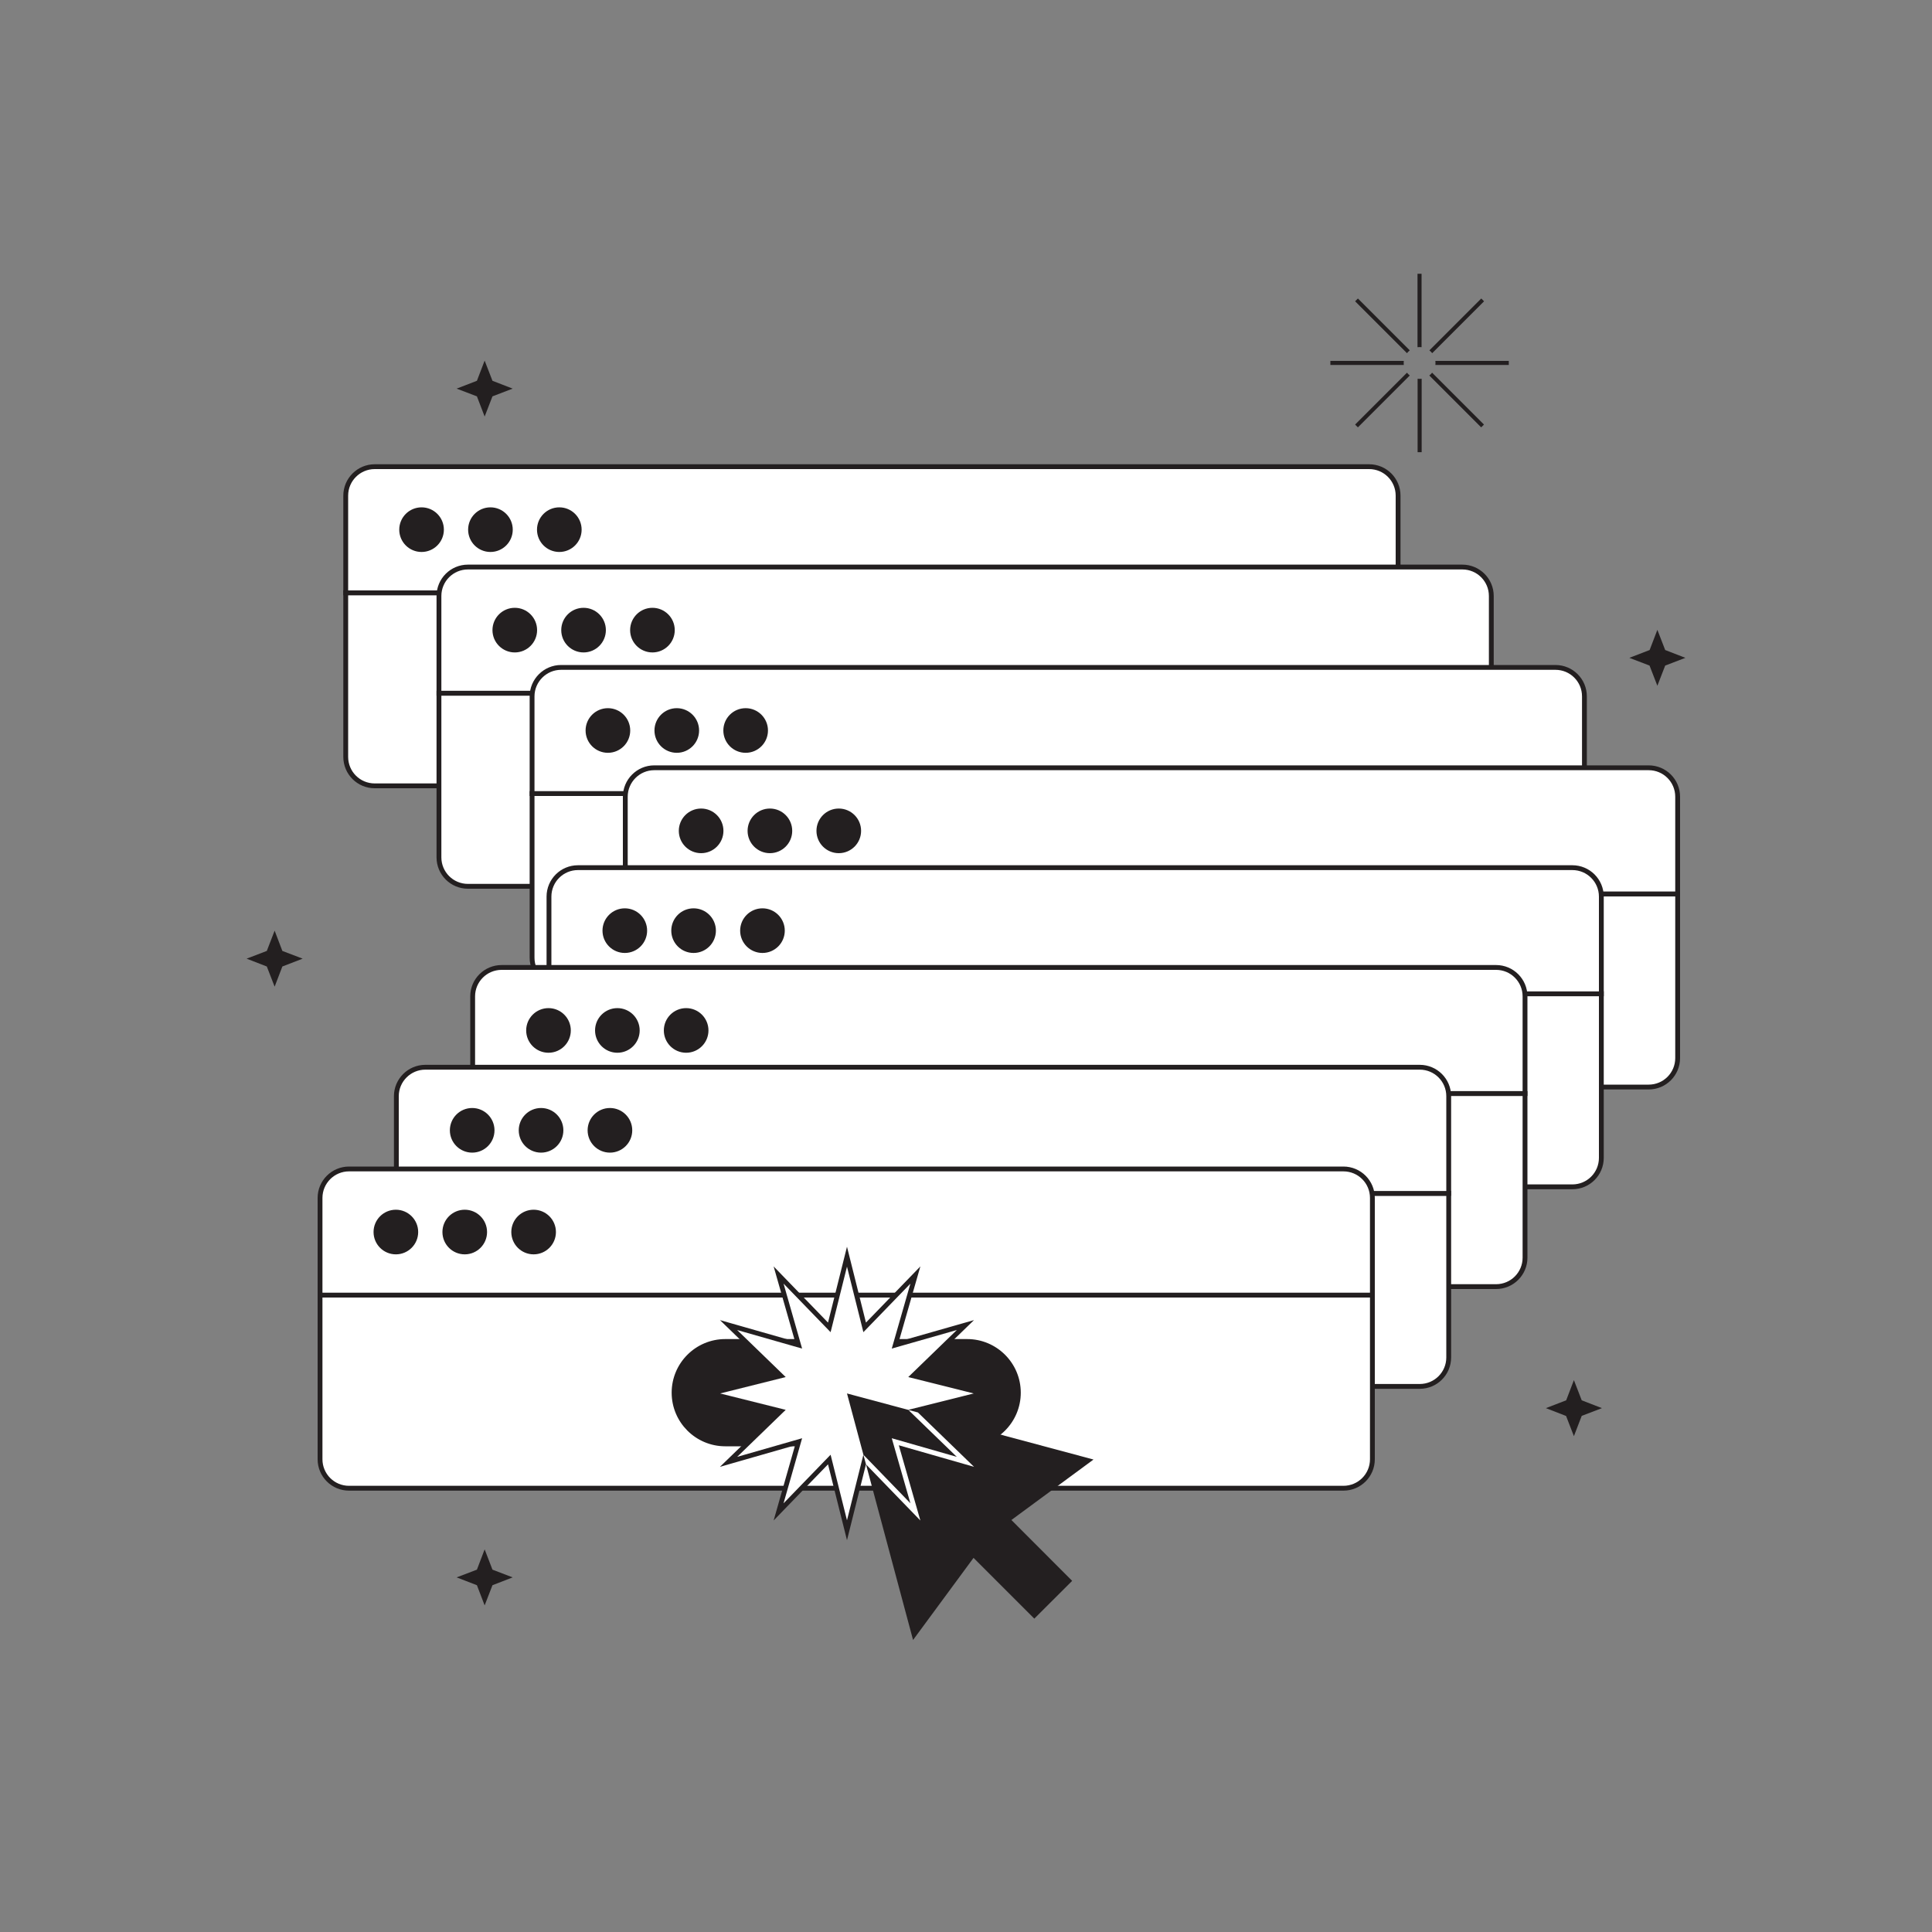 <?xml version="1.0" encoding="utf-8"?>
<!-- Generator: Adobe Illustrator 24.3.0, SVG Export Plug-In . SVG Version: 6.00 Build 0)  -->
<svg version="1.1" id="illustrations" xmlns="http://www.w3.org/2000/svg" xmlns:xlink="http://www.w3.org/1999/xlink" x="0px"
	 y="0px" viewBox="0 0 2000 2000" style="enable-background:new 0 0 2000 2000;" xml:space="preserve">
<rect x="0" y="0" width="2000" height="2000" fill="#808080" stroke="none"/>
<style type="text/css">
	.st0{fill:#FFFFFF;stroke:#231F20;stroke-width:5;stroke-miterlimit:10;}
	.st1{fill:none;stroke:#231F20;stroke-width:5;stroke-miterlimit:10;}
	.st2{fill:#231F20;}
	.st3{fill:#231F20;stroke:#231F20;stroke-width:5;stroke-linejoin:round;stroke-miterlimit:10;}
	.st4{fill:#FFFFFF;stroke:#231F20;stroke-width:5;stroke-linejoin:round;stroke-miterlimit:10;}
	.st5{fill:#231F20;stroke:#231F20;stroke-width:5;stroke-miterlimit:10;}
	.st6{clip-path:url(#SVGID_2_);fill:#FFFFFF;stroke:#231F20;stroke-width:5;stroke-miterlimit:10;}
	.st7{clip-path:url(#SVGID_4_);fill:none;stroke:#FFFFFF;stroke-width:5;stroke-miterlimit:10;}
	.st8{fill:#FFFFFF;stroke:#231F20;stroke-width:5;stroke-linecap:round;stroke-linejoin:round;stroke-miterlimit:10;}
	.st9{fill:#231F20;stroke:#231F20;stroke-width:5;stroke-linecap:round;stroke-linejoin:round;stroke-miterlimit:10;}
	.st10{fill:#FFFFFF;stroke:#FFFFFF;stroke-width:5;stroke-linecap:round;stroke-linejoin:round;stroke-miterlimit:10;}
	.st11{fill:none;stroke:#231F20;stroke-width:5;stroke-linecap:round;stroke-linejoin:round;stroke-miterlimit:10;}
	.st12{fill:none;stroke:#FFFFFF;stroke-width:5;stroke-linecap:round;stroke-linejoin:round;stroke-miterlimit:10;}
	.st13{fill:none;stroke:#231F20;stroke-width:2;stroke-linecap:round;stroke-linejoin:round;}
	.st14{fill:none;stroke:#231F20;stroke-width:2;stroke-linecap:round;stroke-linejoin:round;stroke-dasharray:0,10;}
	
		.st15{fill:none;stroke:#231F20;stroke-width:2;stroke-linecap:round;stroke-linejoin:round;stroke-miterlimit:10;stroke-dasharray:0,10;}
	
		.st16{fill:none;stroke:#231F20;stroke-width:3;stroke-linecap:round;stroke-linejoin:round;stroke-miterlimit:10;stroke-dasharray:0,10;}
	.st17{clip-path:url(#SVGID_6_);fill:#FFFFFF;}
	.st18{fill:#231F20;stroke:#FFFFFF;stroke-width:5;stroke-miterlimit:10;}
	.st19{fill:#FFFFFF;}
	.st20{fill:none;stroke:#231F20;stroke-width:8;stroke-linecap:round;stroke-linejoin:round;stroke-miterlimit:10;}
</style>
<g>
	<g>
		<path class="st0" d="M357.9,613.6h1089.4v169.9c0,16.6-13.4,30-30,30H387.9c-16.6,0-30-13.4-30-30V613.6z"/>
		<path class="st5" d="M777.4,661.6h250.4c29.2,0,53,23.7,53,53v0c0,29.2-23.7,53-53,53H777.4c-29.2,0-53-23.7-53-53v0
			C724.5,685.3,748.2,661.6,777.4,661.6z"/>
		<path class="st0" d="M387.9,483.1h1029.4c16.6,0,30,13.4,30,30v100.6H357.9V513.1C357.9,496.5,371.4,483.1,387.9,483.1z"/>
		<circle class="st5" cx="436.4" cy="548.3" r="20.6"/>
		<circle class="st5" cx="507.7" cy="548.3" r="20.6"/>
		<circle class="st5" cx="579" cy="548.3" r="20.6"/>
	</g>
	<g>
		<path class="st0" d="M454.4,717.6h1089.4v169.9c0,16.6-13.4,30-30,30H484.4c-16.6,0-30-13.4-30-30V717.6z"/>
		<path class="st5" d="M873.8,765.6h250.4c29.2,0,53,23.7,53,53v0c0,29.2-23.7,53-53,53H873.8c-29.2,0-53-23.7-53-53v0
			C820.9,789.3,844.6,765.6,873.8,765.6z"/>
		<path class="st0" d="M484.4,587h1029.4c16.6,0,30,13.4,30,30v100.6H454.4V617C454.4,600.4,467.8,587,484.4,587z"/>
		<circle class="st5" cx="532.9" cy="652.3" r="20.6"/>
		<circle class="st5" cx="604.1" cy="652.3" r="20.6"/>
		<circle class="st5" cx="675.4" cy="652.3" r="20.6"/>
	</g>
	<g>
		<path class="st0" d="M550.8,821.5h1089.4v169.9c0,16.6-13.4,30-30,30H580.8c-16.6,0-30-13.4-30-30V821.5z"/>
		<path class="st5" d="M970.3,869.5h250.4c29.2,0,53,23.7,53,53v0c0,29.2-23.7,53-53,53H970.3c-29.2,0-53-23.7-53-53v0
			C917.3,893.2,941,869.5,970.3,869.5z"/>
		<path class="st0" d="M580.8,690.9h1029.4c16.6,0,30,13.4,30,30v100.6H550.8V720.9C550.8,704.4,564.3,690.9,580.8,690.9z"/>
		<circle class="st5" cx="629.3" cy="756.2" r="20.6"/>
		<circle class="st5" cx="700.6" cy="756.2" r="20.6"/>
		<circle class="st5" cx="771.9" cy="756.2" r="20.6"/>
	</g>
	<g>
		<path class="st0" d="M647.3,925.4h1089.4v169.9c0,16.6-13.4,30-30,30H677.3c-16.6,0-30-13.4-30-30V925.4z"/>
		<path class="st5" d="M1066.7,973.4h250.4c29.2,0,53,23.7,53,53v0c0,29.2-23.7,53-53,53h-250.4c-29.2,0-53-23.7-53-53v0
			C1013.8,997.1,1037.5,973.4,1066.7,973.4z"/>
		<path class="st0" d="M677.3,794.8h1029.4c16.6,0,30,13.4,30,30v100.6H647.3V824.8C647.3,808.3,660.7,794.8,677.3,794.8z"/>
		<circle class="st5" cx="725.8" cy="860.1" r="20.6"/>
		<circle class="st5" cx="797" cy="860.1" r="20.6"/>
		<circle class="st5" cx="868.3" cy="860.1" r="20.6"/>
	</g>
	<g>
		<path class="st0" d="M568.3,1028.7h1089.4v169.9c0,16.6-13.4,30-30,30H598.3c-16.6,0-30-13.4-30-30V1028.7z"/>
		<path class="st5" d="M987.7,1076.7h250.4c29.2,0,53,23.7,53,53v0c0,29.2-23.7,53-53,53H987.7c-29.2,0-53-23.7-53-53v0
			C934.8,1100.4,958.5,1076.7,987.7,1076.7z"/>
		<path class="st0" d="M598.3,898.2h1029.4c16.6,0,30,13.4,30,30v100.6H568.3V928.2C568.3,911.6,581.7,898.2,598.3,898.2z"/>
		<circle class="st5" cx="646.8" cy="963.4" r="20.6"/>
		<circle class="st5" cx="718" cy="963.4" r="20.6"/>
		<circle class="st5" cx="789.3" cy="963.4" r="20.6"/>
	</g>
	<g>
		<path class="st0" d="M489.3,1132h1089.4v169.9c0,16.6-13.4,30-30,30H519.3c-16.6,0-30-13.4-30-30V1132z"/>
		<path class="st5" d="M908.8,1180h250.4c29.2,0,53,23.7,53,53l0,0c0,29.2-23.7,53-53,53H908.8c-29.2,0-53-23.7-53-53l0,0
			C855.8,1203.7,879.5,1180,908.8,1180z"/>
		<path class="st0" d="M519.3,1001.5h1029.4c16.6,0,30,13.4,30,30V1132H489.3v-100.6C489.3,1014.9,502.7,1001.5,519.3,1001.5z"/>
		<circle class="st5" cx="567.8" cy="1066.7" r="20.6"/>
		<circle class="st5" cx="639.1" cy="1066.7" r="20.6"/>
		<circle class="st5" cx="710.3" cy="1066.7" r="20.6"/>
	</g>
	<g>
		<path class="st0" d="M410.3,1235.3h1089.4v169.9c0,16.6-13.4,30-30,30H440.3c-16.6,0-30-13.4-30-30V1235.3z"/>
		<path class="st5" d="M829.8,1283.3h250.4c29.2,0,53,23.7,53,53v0c0,29.2-23.7,53-53,53H829.8c-29.2,0-53-23.7-53-53v0
			C776.8,1307,800.5,1283.3,829.8,1283.3z"/>
		<path class="st0" d="M440.3,1104.8h1029.4c16.6,0,30,13.4,30,30v100.6H410.3v-100.6C410.3,1118.2,423.8,1104.8,440.3,1104.8z"/>
		<circle class="st5" cx="488.8" cy="1170.1" r="20.6"/>
		<circle class="st5" cx="560.1" cy="1170.1" r="20.6"/>
		<circle class="st5" cx="631.4" cy="1170.1" r="20.6"/>
	</g>
	<g>
		<g>
			<path class="st0" d="M331.3,1340.7h1089.4v169.9c0,16.6-13.4,30-30,30H361.3c-16.6,0-30-13.4-30-30V1340.7z"/>
			<path class="st5" d="M750.8,1388.7h250.4c29.2,0,53,23.7,53,53v0c0,29.2-23.7,53-53,53H750.8c-29.2,0-53-23.7-53-53v0
				C697.8,1412.4,721.6,1388.7,750.8,1388.7z"/>
			<path class="st0" d="M361.3,1210.1h1029.4c16.6,0,30,13.4,30,30v100.6H331.3v-100.6C331.3,1223.5,344.8,1210.1,361.3,1210.1z"/>
			<circle class="st5" cx="409.8" cy="1275.4" r="20.6"/>
			<circle class="st5" cx="481.1" cy="1275.4" r="20.6"/>
			<circle class="st5" cx="552.4" cy="1275.4" r="20.6"/>
		</g>
		<g>
			<polygon class="st0" points="876.8,1300.9 895.1,1374.1 947.6,1319.9 926.8,1392.4 999.4,1371.7 945.2,1424.2 1018.3,1442.5 
				945.2,1460.8 999.4,1513.3 926.8,1492.5 947.6,1565.1 895.1,1510.9 876.8,1584.1 858.5,1510.9 806,1565.1 826.7,1492.5 
				754.2,1513.3 808.4,1460.8 735.2,1442.5 808.4,1424.2 754.2,1371.7 826.7,1392.4 806,1319.9 858.5,1374.1 			"/>
			<polygon class="st2" points="1132,1510.9 1004.4,1476.7 876.8,1442.5 911,1570.1 945.2,1697.7 1007.8,1612.7 1070.7,1675.6 
				1109.9,1636.5 1047,1573.5 			"/>
			<g>
				<defs>
					<polygon id="SVGID_3_" points="1132,1510.9 1004.4,1476.7 876.8,1442.5 911,1570.1 945.2,1697.7 1007.8,1612.7 1070.7,1675.6 
						1109.9,1636.5 1047,1573.5 					"/>
				</defs>
				<clipPath id="SVGID_2_">
					<use xlink:href="#SVGID_3_"  style="overflow:visible;"/>
				</clipPath>
				<polygon style="clip-path:url(#SVGID_2_);fill:none;stroke:#FFFFFF;stroke-width:5;stroke-miterlimit:10;" points="
					876.8,1300.9 895.1,1374.1 947.6,1319.9 926.8,1392.4 999.4,1371.7 945.2,1424.2 1018.3,1442.5 945.2,1460.8 999.4,1513.3 
					926.8,1492.5 947.6,1565.1 895.1,1510.9 876.8,1584.1 858.5,1510.9 806,1565.1 826.7,1492.5 754.2,1513.3 808.4,1460.8 
					735.2,1442.5 808.4,1424.2 754.2,1371.7 826.7,1392.4 806,1319.9 858.5,1374.1 				"/>
			</g>
		</g>
	</g>
	<polygon class="st2" points="1715.7,652 1723.8,672.9 1744.7,681 1723.8,689 1715.7,709.9 1707.6,689 1686.7,681 1707.7,672.9 	"/>
	<polygon class="st2" points="501.7,1603.9 509.8,1624.9 530.7,1632.9 509.8,1641 501.7,1661.9 493.7,1641 472.7,1632.9 
		493.7,1624.9 	"/>
	<polygon class="st2" points="284.3,963.4 292.3,984.4 313.3,992.4 292.3,1000.5 284.3,1021.4 276.2,1000.5 255.3,992.4 
		276.2,984.4 	"/>
	<polygon class="st2" points="1629.3,1428.7 1637.4,1449.6 1658.3,1457.7 1637.4,1465.7 1629.3,1486.7 1621.2,1465.8 1600.3,1457.7 
		1621.3,1449.6 	"/>
	<polygon class="st2" points="501.7,373.3 509.8,394.2 530.7,402.3 509.8,410.3 501.7,431.2 493.7,410.3 472.7,402.3 493.7,394.2 	
		"/>
	<g>
		<path class="st2" d="M1467.5,392.1v76h4.2v-76c-0.7,0.1-1.4,0.1-2.1,0.1S1468.1,392.1,1467.5,392.1z"/>
		<path class="st2" d="M1471.6,359.4v-76h-4.2v76c0.7-0.1,1.4-0.1,2.1-0.1S1470.9,359.3,1471.6,359.4z"/>
		<path class="st2" d="M1485.9,377.8h76v-4.2h-76c0.1,0.7,0.1,1.4,0.1,2.1S1486,377.1,1485.9,377.8z"/>
		<path class="st2" d="M1453.2,373.6h-76v4.2h76c-0.1-0.7-0.1-1.4-0.1-2.1S1453.1,374.3,1453.2,373.6z"/>
		<path class="st2" d="M1459.4,362.7l-53.7-53.7l-2.9,2.9l53.7,53.7C1457.4,364.5,1458.3,363.5,1459.4,362.7z"/>
		<path class="st2" d="M1479.6,388.7l53.7,53.7l2.9-2.9l-53.7-53.7C1481.7,386.9,1480.7,387.9,1479.6,388.7z"/>
		<path class="st2" d="M1482.6,365.6l53.7-53.7l-2.9-2.9l-53.7,53.7C1480.7,363.5,1481.7,364.5,1482.6,365.6z"/>
		<path class="st2" d="M1456.5,385.8l-53.7,53.7l2.9,2.9l53.7-53.7C1458.3,387.9,1457.4,386.9,1456.5,385.8z"/>
	</g>
</g>
</svg>
